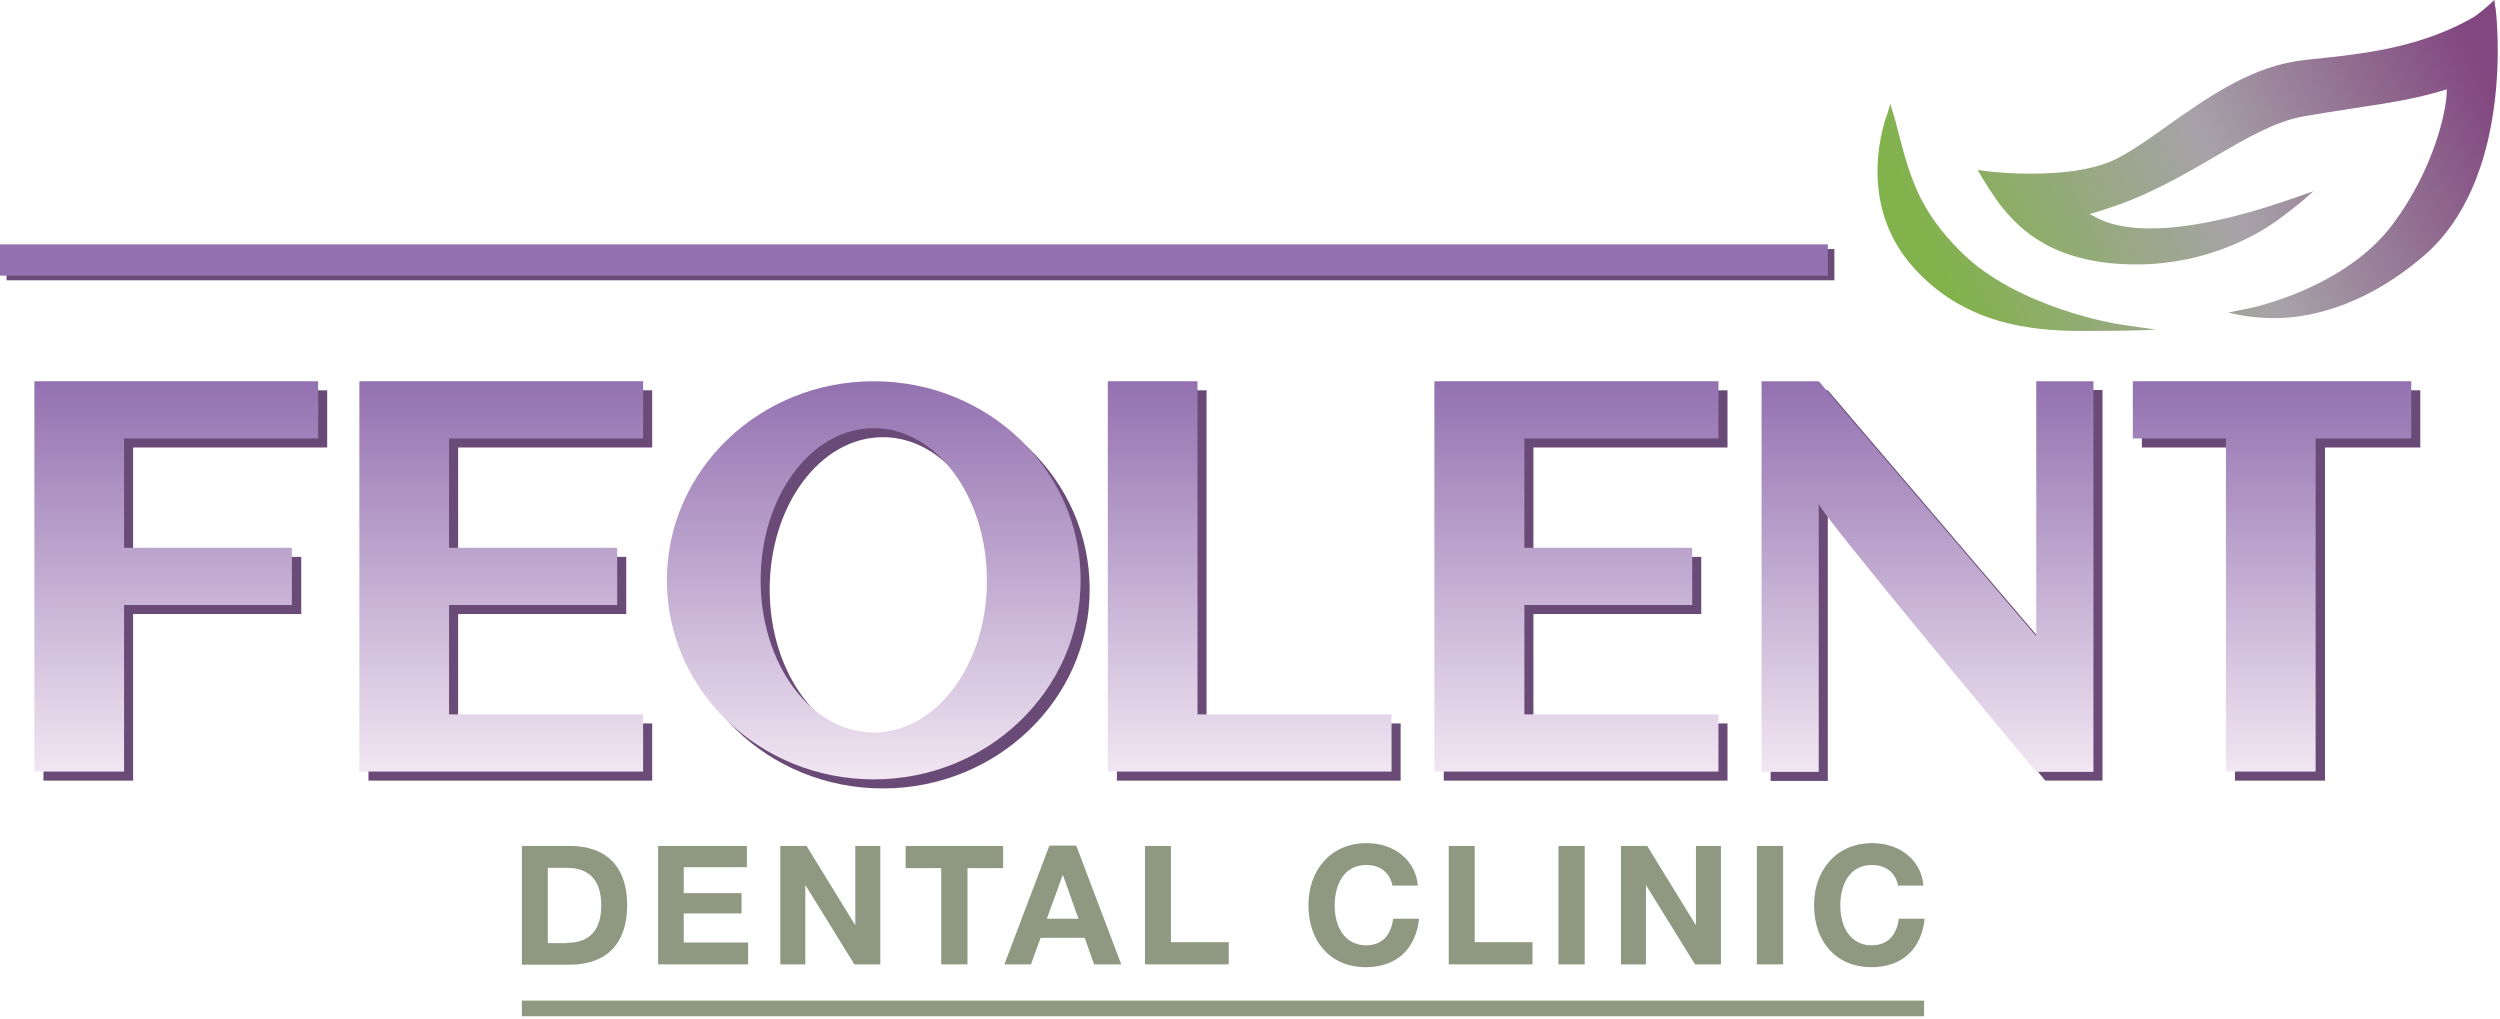 <?xml version="1.0" encoding="UTF-8"?> <svg xmlns="http://www.w3.org/2000/svg" width="800" height="326" viewBox="0 0 800 326" fill="none"> <g clip-path="url(#clip0_847_2)"> <path d="M28.2 124.9H13.9V249.8H42.6V196.5H96.4V178.2H42.6V143.2H104.7V124.9H42.6H28.2Z" fill="#6A4B77"></path> <path d="M132.3 124.9H117.9V249.8H132.3H146.6H208.7V231.5H146.6V196.5H200.4V178.2H146.6V143.2H208.7V124.9H146.6H132.3Z" fill="#6A4B77"></path> <path d="M386.1 124.9H357.4V249.8H371.8H386.1H448.2V231.5H386.1V124.9Z" fill="#6A4B77"></path> <path d="M476.3 124.9H462V249.8H476.3H490.7H552.8V231.5H490.7V196.5H544.4V178.2H490.7V143.2H552.8V124.9H490.7H476.3Z" fill="#6A4B77"></path> <path d="M774.5 124.9H744H715.2H685.4V143.2H715.2V249.8H744V143.2H774.5V124.9Z" fill="#6A4B77"></path> <path d="M654.5 206.5L584.9 124.9H566.6V249.9H584.9V164C584.9 166.5 654.5 249.8 654.5 249.8H672.8V124.8H654.5V206.5Z" fill="#6A4B77"></path> <path d="M282.5 124.9C245.9 124.9 216.3 153.4 216.3 188.6C216.3 223.8 246 252.3 282.5 252.3C319 252.3 348.7 223.8 348.7 188.6C348.7 153.4 319.1 124.9 282.5 124.9ZM282.5 237.3C262.5 237.3 246.3 215.5 246.3 188.6C246.3 161.7 262.5 139.9 282.5 139.9C302.5 139.9 318.7 161.7 318.7 188.6C318.8 215.5 302.6 237.3 282.5 237.3Z" fill="#6A4B77"></path> <path d="M25.3 122H11V246.9H39.7V193.6H93.4V175.3H39.7V140.3H101.8V122H39.7H25.3Z" fill="url(#paint0_linear_847_2)"></path> <path d="M129.4 122H115V246.9H129.4H143.7H205.8V228.6H143.7V193.6H197.5V175.3H143.7V140.3H205.8V122H143.7H129.4Z" fill="url(#paint1_linear_847_2)"></path> <path d="M383.2 122H354.5V246.9H368.8H383.2H445.3V228.6H383.2V122Z" fill="url(#paint2_linear_847_2)"></path> <path d="M473.4 122H459V246.9H473.4H487.8H549.9V228.6H487.8V193.6H541.5V175.3H487.8V140.3H549.9V122H487.8H473.4Z" fill="url(#paint3_linear_847_2)"></path> <path d="M771.6 122H741H712.3H682.5V140.3H712.3V246.9H741V140.3H771.6V122Z" fill="url(#paint4_linear_847_2)"></path> <path d="M651.6 203.6L582 122H563.7V247H582V161.2C582 163.7 651.6 247 651.6 247H669.9V122H651.6V203.6Z" fill="url(#paint5_linear_847_2)"></path> <path d="M279.6 122C243 122 213.4 150.5 213.4 185.7C213.4 220.9 243.1 249.4 279.6 249.4C316.1 249.4 345.8 220.9 345.8 185.7C345.9 150.5 316.2 122 279.6 122ZM279.6 234.4C259.6 234.4 243.4 212.6 243.4 185.7C243.4 158.8 259.6 137 279.6 137C299.6 137 315.8 158.8 315.8 185.7C315.9 212.6 299.6 234.4 279.6 234.4Z" fill="url(#paint6_linear_847_2)"></path> <path d="M587 79.7H2.1V89.7H587V79.7Z" fill="#6A4B77"></path> <path d="M627.5 80.6C613.9 67.1 611.1 56.2 607.5 42.4L607.2 41.3C606.8 39.7 606.4 38.1 605.9 36.5C605.8 36.3 605.3 34.8 604.9 33.2C604.6 34.2 604.3 35.3 604 36.3C603.5 37.5 593.2 64.4 612.4 85.7C628.5 103.6 649.6 105.9 666.2 105.9C676 105.9 684.1 105.8 690 105.5C686.1 104.9 681.7 104.3 678.3 103.8C678 103.8 645.7 98.7 627.5 80.6Z" fill="url(#paint7_linear_847_2)"></path> <path d="M798.6 2.8C798.5 2.5 798.3 1.4 798.2 0C797.8 0.3 797.4 0.7 797 1.1C795.3 2.6 793.1 4.6 791 5.8C776 14.3 759.6 16.9 744 18.5C740.3 18.9 736.9 19.2 734.1 19.7C719.1 22.2 705.5 31.8 693.5 40.3C687.9 44.3 682.5 48.1 677.7 50.6C668.7 55.3 655.2 55.8 645.4 55.5C641.1 55.3 637.4 55.1 632.9 54.4C634.4 57.3 638.4 63.5 640.8 66.5C647.2 74.3 657.3 83.3 679 84.5C699 85.6 714.6 79.2 724.2 73.5C730.2 69.9 737.2 64 740.3 61.2L734 63.4C694.8 77.1 678 73.3 671.4 69.9L668.7 68.5L671.6 67.6C686.2 63.3 698.2 56.3 708.8 50.1C719 44.1 727.9 39 736.8 37.3C742.4 36.3 747.7 35.5 752.8 34.7C763 33.2 772.6 31.7 781.3 29.1L783 28.6L782.9 30.4C782.6 35.8 779 53.8 765.8 71.6C750.4 92.4 720.3 98.5 720 98.6C719.8 98.6 716.1 99.4 713.1 100C716.4 100.9 721.6 101.8 728 101.8C736.9 101.8 755 99.3 775.1 82.3C804.6 57.6 799 5.8 798.6 2.8Z" fill="url(#paint8_linear_847_2)"></path> <path d="M584.9 78.2H0V88.2H584.9V78.2Z" fill="#9371B0"></path> <path d="M167 270.7H182.3C194.1 270.7 200.7 277.4 200.7 289.7C200.7 301.9 194.1 308.7 182.3 308.7H167V270.7ZM181.4 301.7C189 301.7 192.4 297.3 192.4 289.7C192.4 282.1 188.9 277.7 181.4 277.7H175.3V301.8H181.4V301.7Z" fill="#8F9981"></path> <path d="M239 277.5H218.8V285.8H237.3V292.3H218.8V301.6H239.4V308.6H210.6V270.7H239V277.5Z" fill="#8F9981"></path> <path d="M249.6 270.7H258.1L273.7 296.1V270.7H281.7V308.6H273.4L257.7 283.2V308.6H249.7V270.7H249.6Z" fill="#8F9981"></path> <path d="M321 277.8H309.6V308.6H301.2V277.8H289.8V270.7H321V277.8Z" fill="#8F9981"></path> <path d="M358.8 308.6H350.1L347.1 300.1H333L329.9 308.6H321.4L335.8 270.6H344.4L358.8 308.6ZM340.1 279.9L335 294H345.1L340.1 279.9Z" fill="#8F9981"></path> <path d="M393.2 308.6H366.4V270.7H374.7V301.5H393.2V308.6Z" fill="#8F9981"></path> <path d="M437 309.5C426 309.5 418.7 301.6 418.7 289.6C418.7 278.6 425.7 269.8 437.3 269.8C446.4 269.8 453.1 275.5 453.7 283.4H445.6C444.7 279.2 441.7 276.8 437.2 276.8C429.9 276.8 427.1 283.3 427.1 289.7C427.1 297.5 431 302.5 437.1 302.5C442.1 302.5 445.1 299.5 445.8 294H454.1C453.1 303.2 447.4 309.5 437 309.5Z" fill="#8F9981"></path> <path d="M490.4 308.6H463.6V270.7H471.9V301.5H490.4V308.6Z" fill="#8F9981"></path> <path d="M507.1 308.6H498.7V270.7H507.1V308.6Z" fill="#8F9981"></path> <path d="M518.6 270.7H527.1L542.7 296.1V270.7H550.7V308.6H542.4L526.7 283.2V308.6H518.7V270.7H518.6Z" fill="#8F9981"></path> <path d="M570.6 308.6H562.2V270.7H570.6V308.6Z" fill="#8F9981"></path> <path d="M598.8 309.5C587.8 309.5 580.5 301.6 580.5 289.6C580.5 278.6 587.5 269.8 599.1 269.8C608.2 269.8 614.9 275.5 615.5 283.4H607.4C606.5 279.2 603.5 276.8 599 276.8C591.7 276.8 588.9 283.3 588.9 289.7C588.9 297.5 592.8 302.5 598.9 302.5C603.9 302.5 606.9 299.5 607.6 294H615.9C614.9 303.2 609.2 309.5 598.8 309.5Z" fill="#8F9981"></path> <path d="M615.7 320.2H167V325.2H615.7V320.2Z" fill="#8F9981"></path> </g> <defs> <linearGradient id="paint0_linear_847_2" x1="56.365" y1="246.923" x2="56.365" y2="121.963" gradientUnits="userSpaceOnUse"> <stop stop-color="#F1E6F2"></stop> <stop offset="1" stop-color="#9371B0"></stop> </linearGradient> <linearGradient id="paint1_linear_847_2" x1="160.394" y1="246.923" x2="160.394" y2="121.963" gradientUnits="userSpaceOnUse"> <stop stop-color="#F1E6F2"></stop> <stop offset="1" stop-color="#9371B0"></stop> </linearGradient> <linearGradient id="paint2_linear_847_2" x1="399.872" y1="246.923" x2="399.872" y2="121.963" gradientUnits="userSpaceOnUse"> <stop stop-color="#F1E6F2"></stop> <stop offset="1" stop-color="#9371B0"></stop> </linearGradient> <linearGradient id="paint3_linear_847_2" x1="504.45" y1="246.923" x2="504.45" y2="121.963" gradientUnits="userSpaceOnUse"> <stop stop-color="#F1E6F2"></stop> <stop offset="1" stop-color="#9371B0"></stop> </linearGradient> <linearGradient id="paint4_linear_847_2" x1="727.035" y1="246.923" x2="727.035" y2="121.963" gradientUnits="userSpaceOnUse"> <stop stop-color="#F1E6F2"></stop> <stop offset="1" stop-color="#9371B0"></stop> </linearGradient> <linearGradient id="paint5_linear_847_2" x1="616.773" y1="246.923" x2="616.773" y2="121.963" gradientUnits="userSpaceOnUse"> <stop stop-color="#F1E6F2"></stop> <stop offset="1" stop-color="#9371B0"></stop> </linearGradient> <linearGradient id="paint6_linear_847_2" x1="279.627" y1="249.422" x2="279.627" y2="121.963" gradientUnits="userSpaceOnUse"> <stop stop-color="#F1E6F2"></stop> <stop offset="1" stop-color="#9371B0"></stop> </linearGradient> <linearGradient id="paint7_linear_847_2" x1="619.663" y1="82.144" x2="764.834" y2="15.225" gradientUnits="userSpaceOnUse"> <stop stop-color="#82B24C"></stop> <stop offset="0.502" stop-color="#A7A2A9"></stop> <stop offset="1" stop-color="#824780"></stop> </linearGradient> <linearGradient id="paint8_linear_847_2" x1="631.262" y1="103.805" x2="796.831" y2="27.483" gradientUnits="userSpaceOnUse"> <stop stop-color="#82B24C"></stop> <stop offset="0.502" stop-color="#A7A2A9"></stop> <stop offset="1" stop-color="#824780"></stop> </linearGradient> <clipPath id="clip0_847_2"> <rect width="799.3" height="325.2" fill="white"></rect> </clipPath> </defs> </svg> 